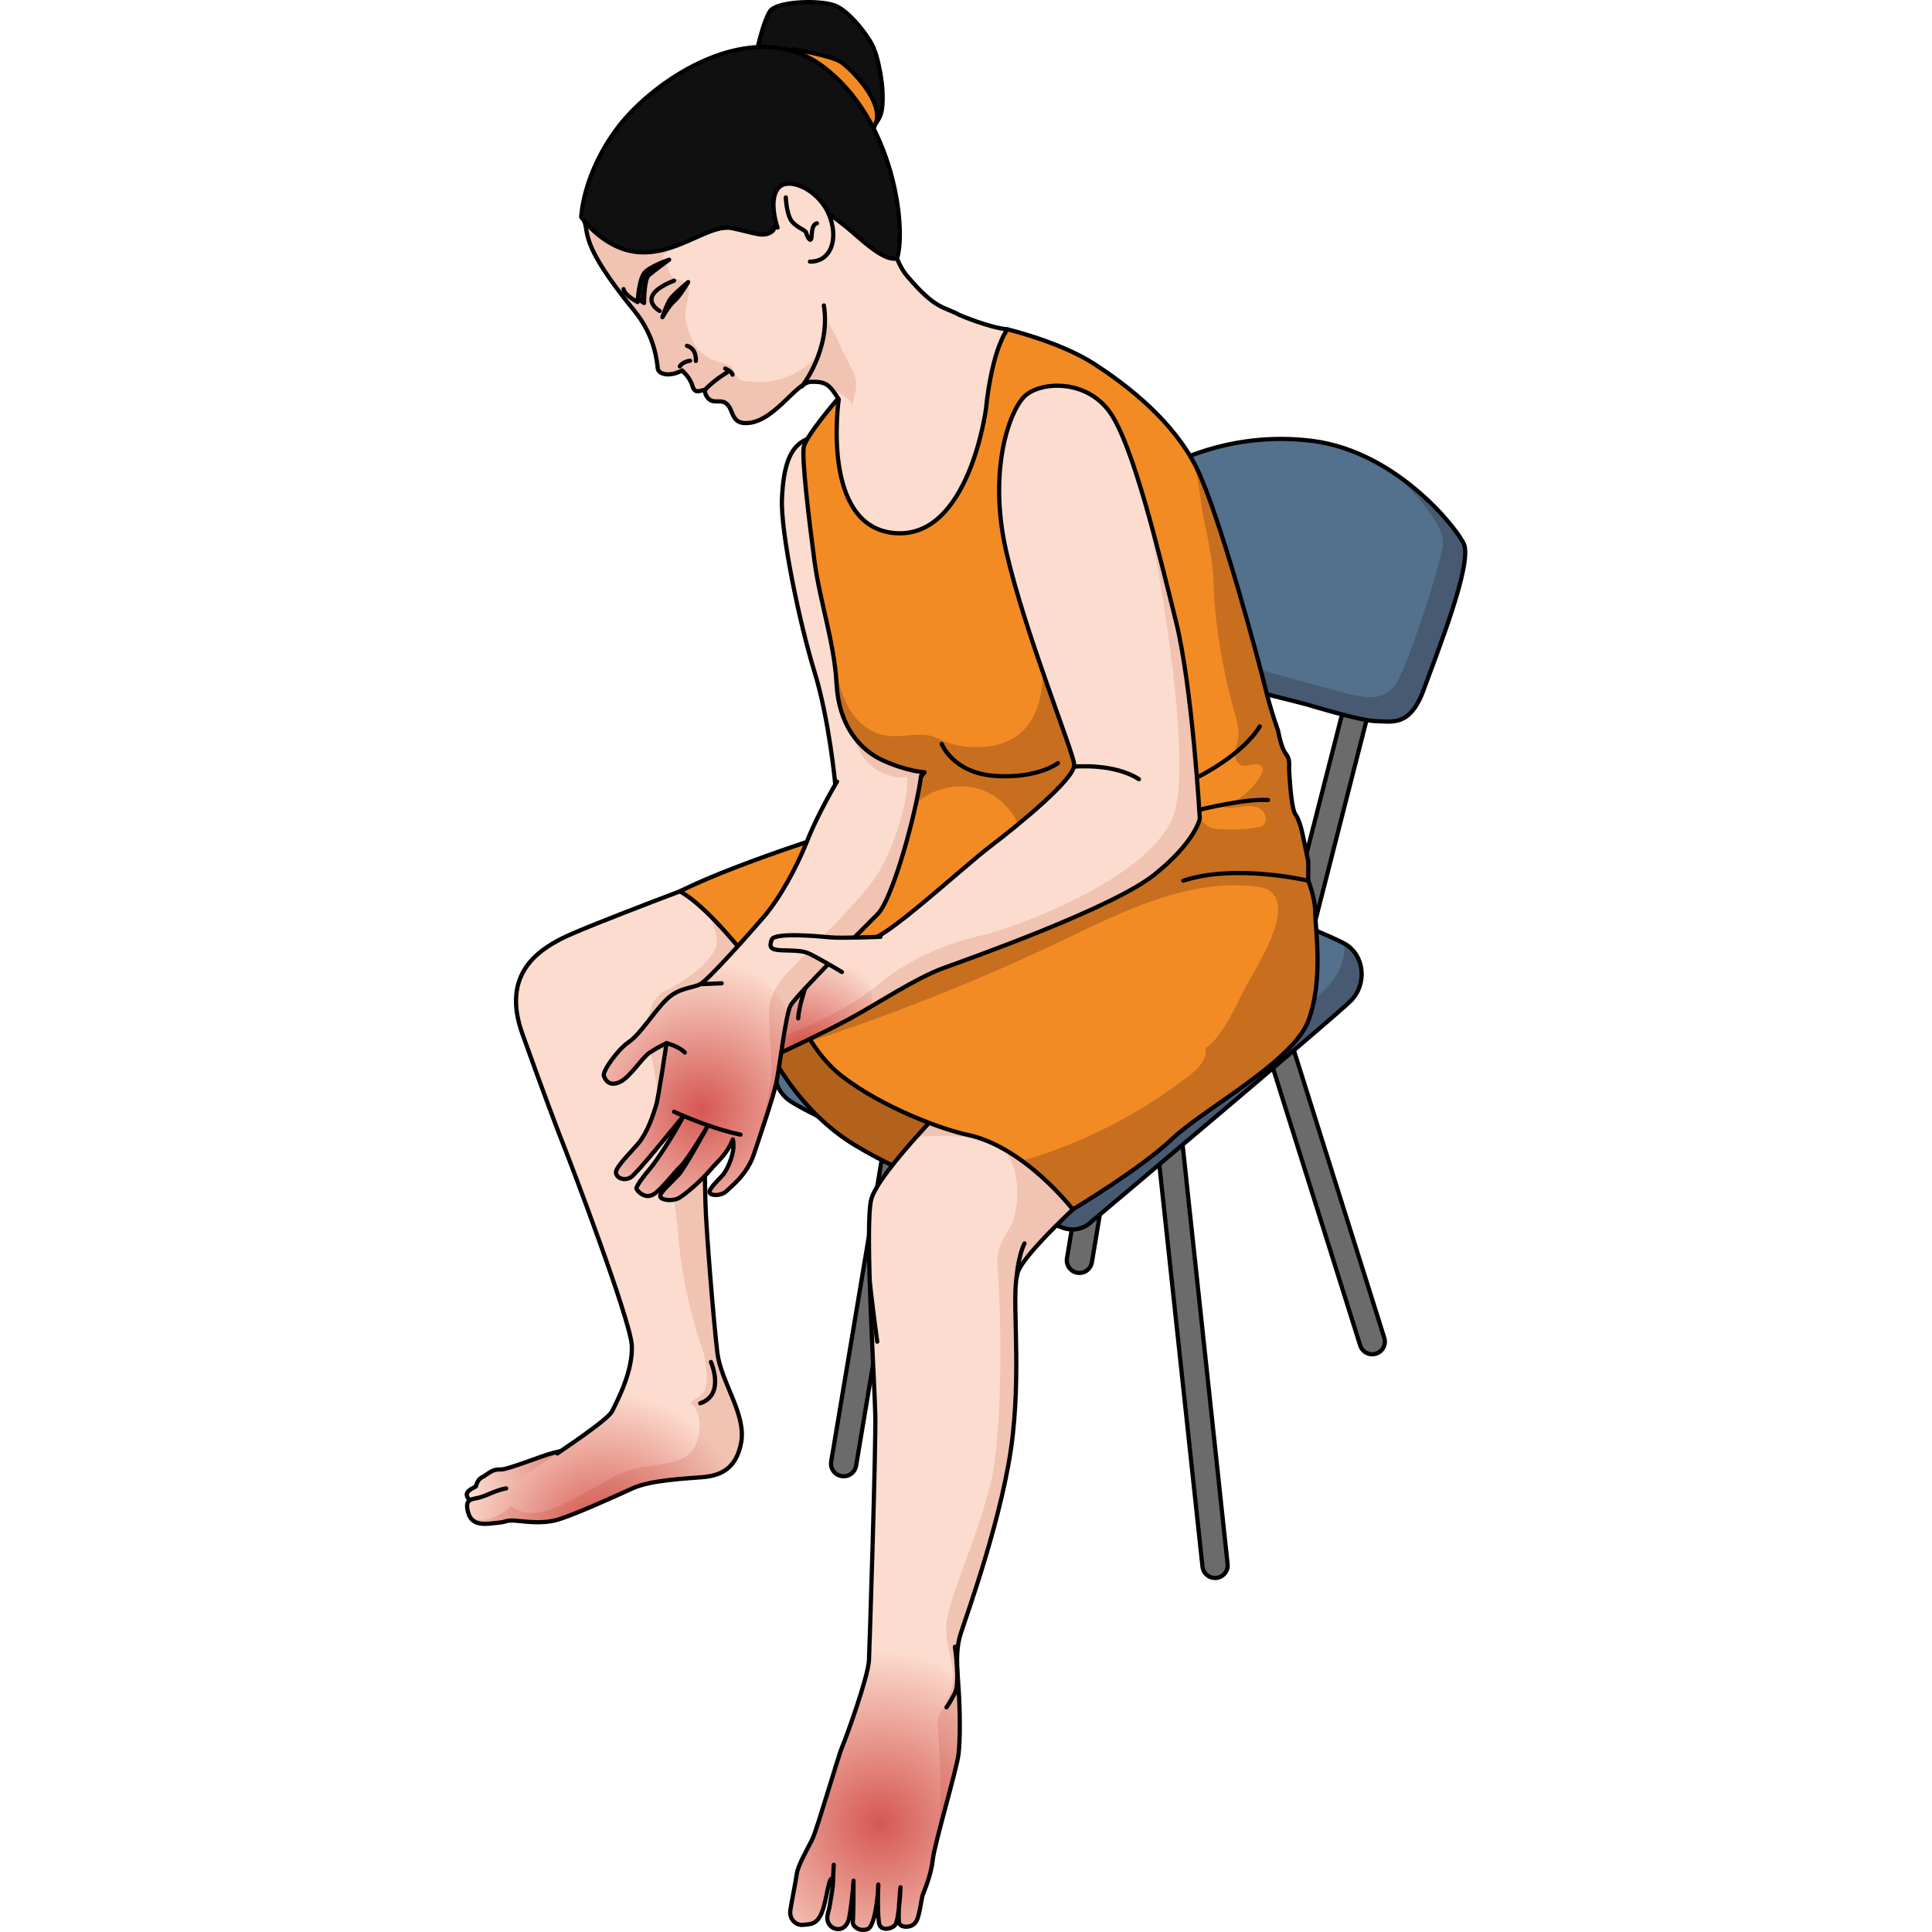 <?xml version="1.0" encoding="utf-8"?>
<!-- Created by: Science Figures, www.sciencefigures.org, Generator: Science Figures Editor -->
<svg version="1.1" id="Layer_1" xmlns="http://www.w3.org/2000/svg" xmlns:xlink="http://www.w3.org/1999/xlink" 
	 width="800px" height="800px" viewBox="0 0 238.143 458.87" enable-background="new 0 0 238.143 458.87"
	 xml:space="preserve">
<g>
	<g>
		<path fill="#6B6B6B" stroke="#000000" stroke-linecap="round" stroke-linejoin="round" stroke-miterlimit="10" d="
			M199.069,221.261c-0.339,0-0.684-0.058-1.021-0.18c-1.558-0.563-2.364-2.284-1.801-3.842l13.887-54.432
			c0.564-1.558,2.286-2.361,3.842-1.801c1.558,0.563,2.364,2.284,1.801,3.842l-13.887,54.432
			C201.449,220.501,200.297,221.261,199.069,221.261z"/>
		<path fill="#6B6B6B" stroke="#000000" stroke-linecap="round" stroke-linejoin="round" stroke-miterlimit="10" d="M90.015,350.634
			c-0.165,0-0.331-0.014-0.499-0.042c-1.634-0.273-2.737-1.82-2.464-3.454l14.274-85.282c0.273-1.635,1.824-2.735,3.454-2.464
			c1.634,0.273,2.737,1.82,2.464,3.454l-14.274,85.282C92.725,349.595,91.455,350.634,90.015,350.634z"/>
		<path fill="#6B6B6B" stroke="#000000" stroke-linecap="round" stroke-linejoin="round" stroke-miterlimit="10" d="
			M178.218,374.791c-1.513,0-2.814-1.141-2.979-2.68l-10.981-102.306c-0.177-1.647,1.015-3.126,2.663-3.303
			c1.648-0.174,3.126,1.016,3.303,2.663l10.981,102.306c0.177,1.647-1.015,3.126-2.663,3.303
			C178.434,374.785,178.325,374.791,178.218,374.791z"/>
		<path fill="#6B6B6B" stroke="#000000" stroke-linecap="round" stroke-linejoin="round" stroke-miterlimit="10" d="
			M215.555,321.655c-1.275,0-2.458-0.82-2.861-2.101l-21.595-68.675c-0.497-1.581,0.381-3.265,1.962-3.762
			c1.58-0.497,3.265,0.381,3.762,1.962l21.595,68.675c0.497,1.581-0.381,3.265-1.962,3.762
			C216.157,321.61,215.854,321.655,215.555,321.655z"/>
		<path fill="#6B6B6B" stroke="#000000" stroke-linecap="round" stroke-linejoin="round" stroke-miterlimit="10" d="
			M146.016,302.339c-0.163,0-0.328-0.013-0.495-0.041c-1.634-0.271-2.74-1.816-2.468-3.451l5.856-35.287
			c0.271-1.635,1.812-2.741,3.451-2.468c1.634,0.271,2.74,1.816,2.468,3.451l-5.856,35.287
			C148.728,301.298,147.457,302.339,146.016,302.339z"/>
		<path fill="#53708C" d="M148.941,290.085c0,0,57.591-48.448,61.514-52.371c3.923-3.923,3.335-10.788-1.373-13.534
			c-4.708-2.746-47.075-19.615-59.237-21.38c-12.161-1.765-68.456,40.499-72.182,44.18c-3.727,3.68-5.884,9.948-0.981,14.072
			c4.904,4.124,61.394,29.231,65.513,30.604C146.314,293.027,148.941,290.085,148.941,290.085z"/>
		<path opacity="0.2" fill="#1D000E" d="M209.081,224.179c-0.082-0.048-0.201-0.109-0.304-0.165c0.456,2.8-0.108,7.448-6.208,12.597
			c-9.512,8.03-62.413,49.673-66.185,52.642c3.04,1.307,5.135,2.176,5.812,2.401c4.119,1.373,6.746-1.569,6.746-1.569
			s57.591-48.448,61.513-52.371C214.377,233.79,213.789,226.925,209.081,224.179z"/>
		<path fill="none" stroke="#000000" stroke-linecap="round" stroke-linejoin="round" stroke-miterlimit="10" d="M148.941,290.085
			c0,0,57.591-48.448,61.514-52.371c3.923-3.923,3.335-10.788-1.373-13.534c-4.708-2.746-47.075-19.615-59.237-21.38
			c-12.161-1.765-68.456,40.499-72.182,44.18c-3.727,3.68-5.884,9.948-0.981,14.072c4.904,4.124,61.394,29.231,65.513,30.604
			C146.314,293.027,148.941,290.085,148.941,290.085z"/>
		<path fill="#53708C" d="M200.225,167.37c0,0,12.774,3.915,16.276,3.915s7.981,1.588,11.277-7.478
			c3.296-9.065,11.233-28.996,9.661-34.302c-0.828-2.794-15.376-22.089-35.978-24.768c-20.603-2.678-36.055,6.387-38.733,8.447
			c-2.678,2.06-11.95,36.879-9.477,40.176C155.723,156.656,197.324,166.511,200.225,167.37z"/>
		<path opacity="0.2" fill="#1D000E" d="M237.44,129.505c-0.527-1.778-6.617-10.237-16.283-16.846
			c8.695,8.602,11.213,13.284,11.213,16.35c0,3.068-6.793,24.545-10.3,31.819c-3.506,7.274-9.643,4.56-17.313,2.587
			s-23.094-6.453-23.094-6.453l-10.432,2.848c12.551,3.523,27.309,7.061,28.995,7.56c0,0,12.774,3.915,16.276,3.915
			c3.502,0,7.98,1.588,11.277-7.478C231.075,154.742,239.012,134.811,237.44,129.505z"/>
		<path fill="none" stroke="#000000" stroke-linecap="round" stroke-linejoin="round" stroke-miterlimit="10" d="M200.225,167.37
			c0,0,12.774,3.915,16.276,3.915s7.981,1.588,11.277-7.478c3.296-9.065,11.233-28.996,9.661-34.302
			c-0.828-2.794-15.376-22.089-35.978-24.768c-20.603-2.678-36.055,6.387-38.733,8.447c-2.678,2.06-11.95,36.879-9.477,40.176
			C155.723,156.656,197.324,166.511,200.225,167.37z"/>
	</g>
	<g>
		<path id="changecolor_15_" fill="#F38B24" d="M72.646,249.979c0,0,6.578,13.888,20.065,22.027
			c13.487,8.139,28.857,12.807,28.857,12.807l30.421-23.82l-27.865-26.328l-32.483-1.123L72.646,249.979z"/>
		<path opacity="0.3" fill="#1D000E" d="M72.646,249.979c0,0,6.578,13.888,20.065,22.027c13.487,8.139,28.857,12.807,28.857,12.807
			l30.421-23.82l-27.865-26.328l-32.483-1.123L72.646,249.979z"/>
		<path fill="none" stroke="#000000" stroke-linecap="round" stroke-linejoin="round" stroke-miterlimit="10" d="M72.646,249.979
			c0,0,6.578,13.888,20.065,22.027c13.487,8.139,28.857,12.807,28.857,12.807l30.421-23.82l-27.865-26.328l-32.483-1.123
			L72.646,249.979z"/>
		<g>
			<path fill="#FCDCCE" d="M2.691,356.947c0,0-1.607-0.19-2.116-1.565s1.741-2,2.116-2.375c0.375-1.75,1.375-2.125,1.875-2.375
				c2.125-1.5,2.5-1.625,4.125-1.625s10.138-3.414,12.125-3.875s8.125-2,8.125-2l3.25,0.625l-6,6.875l-12,5.75L2.691,356.947z"/>
			<radialGradient id="SVGID_1_" cx="35.199" cy="345.768" r="56.042" gradientUnits="userSpaceOnUse">
				<stop  offset="0" style="stop-color:#BB0000"/>
				<stop  offset="0.621" style="stop-color:#BB0000;stop-opacity:0"/>
			</radialGradient>
			<path opacity="0.6" fill="url(#SVGID_1_)" d="M2.691,356.947c0,0-1.607-0.19-2.116-1.565s1.741-2,2.116-2.375
				c0.375-1.75,1.375-2.125,1.875-2.375c2.125-1.5,2.5-1.625,4.125-1.625s10.138-3.414,12.125-3.875s8.125-2,8.125-2l3.25,0.625
				l-6,6.875l-12,5.75L2.691,356.947z"/>
			<path fill="none" stroke="#000000" stroke-linecap="round" stroke-linejoin="round" stroke-miterlimit="10" d="M2.691,356.947
				c0,0-1.607-0.19-2.116-1.565s1.741-2,2.116-2.375c0.375-1.75,1.375-2.125,1.875-2.375c2.125-1.5,2.5-1.625,4.125-1.625
				s10.138-3.414,12.125-3.875s8.125-2,8.125-2l3.25,0.625l-6,6.875l-12,5.75L2.691,356.947z"/>
			<path fill="#FCDCCE" d="M61.357,207.84c0,0-32.667,12.167-38.333,15.083c-5.667,2.917-14.333,8.583-9.333,22.583
				c5,14,8.667,23.667,10,27c1.333,3.333,15.667,41,16,47c0.333,6-3.333,13-4.667,15.667c-1.333,2.667-18,13.167-19.667,14.667
				s-3.333,3.333-5.5,3.667c-2.167,0.333-4.5,1.667-6.333,2.167s-3.667,0.167-2.667,3.667s4.833,2.5,7,2.333
				c2.167-0.167,1.833-0.667,4.167-0.5c2.333,0.167,6.167,0.833,9.833-0.167s13.667-5.5,18-7.5s12.833-2.333,16.667-2.667
				s8-1.667,9.167-8.333c1.167-6.667-4.833-14.333-5.667-21.167c-0.833-6.833-2.654-28.984-2.833-35.5
				c-0.179-6.516-0.5-23.5-0.5-23.5l-1.833-15.667c0,0,21.801-11.667,22.151-12.333s1.076-17.005-1.787-22.419
				C72.357,206.507,61.357,207.84,61.357,207.84z"/>
			<path fill="#F1C3B3" d="M76.404,215.582l-5.692-3.701l-14.771,1.5c0,0,3.408,5.179,3.963,9.688s-8.188,10.438-12.25,12.262
				s-4.656,7.975-3.938,11.738s6.005,33.955,7.008,46.357c1.003,12.402,4.377,23.254,5.654,26.81
				c1.277,3.556,1.55,8.663,0.456,10.305c-1.094,1.641-4.195,2.371-2.736,3.192c1.459,0.821,3.009,6.566-0.091,10.852
				s-11.764,2.371-18.42,6.049c-6.657,3.679-13.679,8.176-18.238,8.632c-4.56,0.456-6.383-1.641-6.383-1.641
				s-1.733,2.28-5.563,3.192c-2.726,0.649-4.05-0.777-4.59-1.655c0.016,0.061,0.027,0.115,0.045,0.179c1,3.5,4.833,2.5,7,2.333
				c2.167-0.167,1.833-0.667,4.167-0.5c2.333,0.167,6.167,0.833,9.833-0.167c3.667-1,13.667-5.5,18-7.5
				c4.333-2,12.833-2.333,16.667-2.667c3.833-0.333,8-1.667,9.167-8.333c1.167-6.667-4.833-14.333-5.667-21.167
				c-0.833-6.833-2.654-28.984-2.833-35.5c-0.179-6.516-0.5-23.5-0.5-23.5l-1.833-15.667c0,0,21.802-11.667,22.151-12.333
				C77.297,233.789,77.842,222.528,76.404,215.582z"/>
			<radialGradient id="SVGID_2_" cx="32.597" cy="365.163" r="56.042" gradientUnits="userSpaceOnUse">
				<stop  offset="0" style="stop-color:#BB0000"/>
				<stop  offset="0.621" style="stop-color:#BB0000;stop-opacity:0"/>
			</radialGradient>
			<path opacity="0.6" fill="url(#SVGID_2_)" d="M38.756,326.238c-1.107,3.814-2.887,7.245-3.732,8.935
				c-1.333,2.667-18,13.167-19.667,14.667c-1.667,1.5-3.333,3.333-5.5,3.667c-2.167,0.333-4.5,1.667-6.333,2.167
				s-3.667,0.167-2.667,3.667s4.833,2.5,7,2.333c2.167-0.167,1.833-0.667,4.167-0.5c2.333,0.167,6.167,0.833,9.833-0.167
				c3.667-1,13.667-5.5,18-7.5c4.333-2,12.833-2.333,16.667-2.667c3.833-0.333,8-1.667,9.167-8.333
				c0.012-0.067,0.012-0.135,0.022-0.202C60.116,327.32,47.646,325.427,38.756,326.238z"/>
			<path fill="none" stroke="#000000" stroke-linecap="round" stroke-linejoin="round" stroke-miterlimit="10" d="M9.857,353.507
				c-2.167,0.333-4.5,1.667-6.333,2.167s-3.667,0.167-2.667,3.667s4.833,2.5,7,2.333c2.167-0.167,1.833-0.667,4.167-0.5
				c2.333,0.167,6.167,0.833,9.833-0.167s13.667-5.5,18-7.5s12.833-2.333,16.667-2.667s8-1.667,9.167-8.333
				c1.167-6.667-4.833-14.333-5.667-21.167c-0.833-6.833-2.654-28.984-2.833-35.5c-0.179-6.516-0.5-23.5-0.5-23.5l-1.833-15.667
				c0,0,21.801-11.667,22.151-12.333s1.076-17.005-1.787-22.419c-2.864-5.414-13.864-4.081-13.864-4.081
				s-32.667,12.167-38.333,15.083c-5.667,2.917-14.333,8.583-9.333,22.583c5,14,8.667,23.667,10,27c1.333,3.333,15.667,41,16,47
				c0.333,6-3.333,13-4.667,15.667c-0.831,1.662-7.621,6.368-13.021,10.041"/>
			<path id="changecolor_14_" fill="#F38B24" d="M69.741,230.947c0,0-11.023-15.111-18.643-19.246
				c15.018-7.474,43.593-16.01,43.593-16.01l17.626,12.004l-17.626,27.636L69.741,230.947z"/>
			<path fill="none" stroke="#000000" stroke-linecap="round" stroke-linejoin="round" stroke-miterlimit="10" d="M69.741,230.947
				c0,0-11.023-15.111-18.643-19.246c15.018-7.474,43.593-16.01,43.593-16.01l17.626,12.004l-17.626,27.636L69.741,230.947z"/>
		</g>
		<path fill="#FCDCCE" d="M88.026,186.333c0,0-1.41-15.327-4.956-26.827c-3.546-11.5-8.046-33.167-7.712-41s1.874-12,5.187-13.833
			c3.313-1.833,5.408,0,5.408,0l9.572,42.167l9.143,20.5l13.19,24.333l-9.627,12.891"/>
		<path fill="#F1C3B3" d="M89.338,157.919c-0.086,5.314,0.717,10.64,2.365,15.693c1.126,3.453,2.787,6.952,5.795,8.989
			c1.718,1.164,3.756,1.762,5.793,2.16c2.698,0.528,5.919,0.559,7.701-1.534c0.754-0.885,1.127-2.036,1.311-3.184
			c0.614-3.828-0.723-7.76-2.843-11.006c-2.12-3.246-4.981-5.927-7.773-8.617c-1.424-1.372-2.928-2.807-4.839-3.313
			c-1.912-0.506-4.331,0.317-4.866,2.221"/>
		<path fill="none" stroke="#000000" stroke-linecap="round" stroke-linejoin="round" stroke-miterlimit="10" d="M88.026,186.333
			c0,0-1.41-15.327-4.956-26.827c-3.546-11.5-8.046-33.167-7.712-41s1.874-12,5.187-13.833c3.313-1.833,5.408,0,5.408,0
			l9.572,42.167l9.143,20.5l13.19,24.333l-9.627,12.891"/>
		<g>
			<path fill="#FCDCCE" d="M118.524,258.173c0,0-20.5,20.214-22,26.857s0.833,42.976,1,50.976c0.167,8-1.334,54.5-1.501,58.333
				s-5.334,18.169-6.334,20.502c-1,2.333-5.867,19.281-7.033,21.781c-1.167,2.5-3.466,6.217-3.799,8.551
				c-0.333,2.333-1.172,6.333-1.503,8.5c-0.331,2.167,1.336,3.667,3.003,3.5c1.667-0.167,3.333,0,4.5-3s1.5-7.833,2.333-8
				c0.833-0.167-0.333,5.167-0.5,6.5c-0.167,1.333-1.167,3.025,0,4.513c1.167,1.487,4,1.654,4.667-1.846
				c0.833-4.833,1-8.667,1-8.667s0,8.5-0.167,9.667c-0.167,1.167,1.5,2.529,3.5,1.848c2-0.681,2.614-9.909,2.553-10.575
				c-0.061-0.667-0.303,8.394,0.322,9.644s2.625,1,3.625,0s1.319-9.01,1.319-9.01s-0.819,7.885-0.194,8.76s2.75,0.875,3.75-0.375
				s1.375-5.625,1.75-6.625s2-4.75,2.375-8.375s5.75-21.625,6.125-25.125s0.375-9.75,0-15.375s-0.75-9.125,0.5-13.125
				s10.375-28.875,12.375-47.25s-0.5-34.125,1.25-38.75s15.625-17.193,15.625-17.193s2.125-15.932-5.875-24.807
				C133.191,251.132,118.524,258.173,118.524,258.173z"/>
			<g>
				<path fill="#F1C3B3" d="M147.066,284.813c0,0,2.125-15.932-5.875-24.807c-8-8.875-22.667-1.833-22.667-1.833
					s-5.652,5.575-11.238,11.83l0.001,0c0,0,13.367-1.286,19.378,2.169c6.012,3.455,5.291,15.777,2.584,19.846
					c-2.708,4.069-3.002,6.552-2.584,10.32s1.735,37.069-2.037,51.148c-3.772,14.079-9.563,25.992-10.187,31.948
					c-0.624,5.956,2.555,10.251,1.278,15.162c-1.278,4.91-3.277,6.227-3.401,8.122c-0.12,1.819,1.986,18.238-0.352,29.126
					c1.592-6.6,5.052-18.553,5.351-21.338c0.375-3.5,0.375-9.75,0-15.375s-0.75-9.125,0.5-13.125s10.375-28.875,12.375-47.25
					s-0.5-34.125,1.25-38.75S147.066,284.813,147.066,284.813z"/>
				<radialGradient id="SVGID_3_" cx="98.644" cy="432.93" r="66.032" gradientUnits="userSpaceOnUse">
					<stop  offset="0" style="stop-color:#BB0000"/>
					<stop  offset="0.621" style="stop-color:#BB0000;stop-opacity:0"/>
				</radialGradient>
				<path opacity="0.6" fill="url(#SVGID_3_)" d="M103.228,392.716c-2.938-0.518-5.383-0.105-7.163,0.536
					c-0.018,0.494-0.032,0.866-0.042,1.088c-0.166,3.833-5.334,18.169-6.334,20.502c-1,2.333-5.866,19.281-7.033,21.781
					s-3.466,6.217-3.799,8.551c-0.333,2.333-1.172,6.333-1.503,8.5c-0.331,2.167,1.336,3.667,3.003,3.5c1.667-0.167,3.333,0,4.5-3
					c1.167-3,1.5-7.833,2.333-8c0.833-0.167-0.333,5.167-0.5,6.5c-0.167,1.333-1.167,3.025,0,4.513c1.167,1.487,4,1.654,4.667-1.846
					c0.833-4.833,1-8.667,1-8.667s0,8.5-0.167,9.667c-0.167,1.167,1.5,2.529,3.5,1.848c1.753-0.597,2.598-7.673,2.572-9.951
					c0.097,2.066-0.2,8.013,0.303,9.02c0.625,1.25,2.625,1,3.625,0c0.426-0.426,0.727-2.124,0.934-3.932
					c-0.078,1.726-0.07,3.317,0.191,3.682c0.625,0.875,2.75,0.875,3.75-0.375s1.375-5.625,1.75-6.625s2-4.75,2.375-8.375
					s5.75-21.625,6.125-25.125s0.375-9.75,0-15.375c-0.042-0.636-0.084-1.237-0.124-1.822
					C113.367,394.912,108.132,393.581,103.228,392.716z"/>
				<path fill="#F1C3B3" d="M111.191,441.632c0.056-0.54,0.225-1.405,0.469-2.488c-0.003,0.013-0.006,0.026-0.009,0.039
					c-0.604,2.303-1.096,4.744-1.5,7.16C110.599,444.921,111.022,443.265,111.191,441.632z"/>
			</g>
			<path fill="none" stroke="#000000" stroke-linecap="round" stroke-linejoin="round" stroke-miterlimit="10" d="M118.524,258.173
				c0,0-20.5,20.214-22,26.857s0.833,42.976,1,50.976c0.167,8-1.334,54.5-1.501,58.333s-5.334,18.169-6.334,20.502
				c-1,2.333-5.867,19.281-7.033,21.781c-1.167,2.5-3.466,6.217-3.799,8.551c-0.333,2.333-1.172,6.333-1.503,8.5
				c-0.331,2.167,1.336,3.667,3.003,3.5c1.667-0.167,3.333,0,4.5-3s1.5-7.833,2.333-8c0.833-0.167-0.333,5.167-0.5,6.5
				c-0.167,1.333-1.167,3.025,0,4.513c1.167,1.487,4,1.654,4.667-1.846c0.833-4.833,1-8.667,1-8.667s0,8.5-0.167,9.667
				c-0.167,1.167,1.5,2.529,3.5,1.848c2-0.681,2.614-9.909,2.553-10.575c-0.061-0.667-0.303,8.394,0.322,9.644s2.625,1,3.625,0
				s1.319-9.01,1.319-9.01s-0.819,7.885-0.194,8.76s2.75,0.875,3.75-0.375s1.375-5.625,1.75-6.625s2-4.75,2.375-8.375
				s5.75-21.625,6.125-25.125s0.375-9.75,0-15.375s-0.75-9.125,0.5-13.125s10.375-28.875,12.375-47.25s-0.5-34.125,1.25-38.75
				s15.625-17.193,15.625-17.193s2.125-15.932-5.875-24.807C133.191,251.132,118.524,258.173,118.524,258.173z"/>
			
				<line fill="none" stroke="#000000" stroke-linecap="round" stroke-linejoin="round" stroke-miterlimit="10" x1="87.476" y1="446.696" x2="87.662" y2="442.902"/>
			<path fill="none" stroke="#000000" stroke-linecap="round" stroke-linejoin="round" stroke-miterlimit="10" d="M116.441,391.132
				c0,0,1.25,8.625,0,11s-2,3.375-2,3.375"/>
			<path fill="none" stroke="#000000" stroke-linecap="round" stroke-linejoin="round" stroke-miterlimit="10" d="M131.097,303.35
				c0,0,0.29-4.742,1.865-8.023"/>
			<path fill="none" stroke="#000000" stroke-linecap="round" stroke-linejoin="round" stroke-miterlimit="10" d="M96.207,304.447
				c0,0,1.002,8.753,1.781,14.207"/>
		</g>
		<g>
			<path id="changecolor_13_" fill="#F38B24" d="M88.448,94.935c0,0-7.383,8.571-7.904,11.238c-0.52,2.667,1.238,17.333,2.525,27
				c1.288,9.667,4.75,19.546,5.258,29.212c0.508,9.667,5.292,15.654,11.103,18.262c5.811,2.608,9.788,2.776,9.788,2.776
				l-19.704,26.083L75.34,231.84c0,0,4.335,16.034,14.176,23.684c9.841,7.65,24.276,12.724,29.824,13.983
				c14.688,3.333,25.097,17.752,25.097,17.752s16.253-9.752,23.586-16.752c7.333-7,28.667-18.333,32.333-28
				c3.667-9.667,1.667-22,1.667-25.667s-1.667-7.667-1.667-7.667v-4.609l-1.333-6.391c0,0-0.667-3.333-1.667-4.667
				c-1-1.333-1.333-7.667-1.5-9.833c-0.167-2.167,0.333-3.167-0.833-4.667c-1.167-1.5-1.833-5.5-1.833-5.5s-1.667-4.5-3-10
				c-1.333-5.5-10.833-41.167-16.333-52.333S157.38,91.492,149.38,86.347c-8-5.145-20.475-8.127-20.475-8.127l-28.524,11.062
				L88.448,94.935z"/>
			<path opacity="0.2" fill="#1D000E" d="M138.952,141.444c-0.357-0.142-0.737-0.282-1.116-0.221
				c-0.935,0.15-1.248,1.324-1.311,2.269c-0.359,5.468,0.793,10.929,0.77,16.409c-0.023,5.48-1.526,11.417-5.901,14.717
				c-3.003,2.266-6.942,2.949-10.701,2.81c-2.332-0.086-4.675-0.469-6.823-1.381c-0.924-0.392-1.81-0.882-2.769-1.178
				c-2.176-0.671-4.514-0.295-6.784-0.117c-1.88,0.148-3.801,0.151-5.616-0.36c-3.791-1.068-6.675-4.29-8.296-7.879
				c-1.621-3.589-2.164-7.556-2.688-11.459l-0.172,0.503c0.378,2.284,0.663,4.562,0.782,6.829
				c0.508,9.667,5.292,15.654,11.103,18.262c5.811,2.608,9.789,2.776,9.789,2.776l-8.056,10.664c0.513,0.108,1.04,0.13,1.575,0.031
				c1.847-0.34,3.121-1.968,4.486-3.259c4.183-3.952,10.715-5.198,16.059-3.063c5.344,2.135,9.219,7.54,9.525,13.287
				c0.051,0.947,0.109,2.078,0.926,2.56c0.571,0.336,1.29,0.202,1.936,0.055c9.041-2.055,18.554-4.932,24.504-12.041
				c6.811-8.139,7.167-20.484,2.439-29.986S148.818,145.355,138.952,141.444z"/>
			<path opacity="0.2" fill="#1D000E" d="M172.072,107.967c2.287,3.747,2.592,10.975,3.481,15.292
				c1.049,5.094,2.197,10.318,2.339,15.515c0.266,9.787,2.136,19.995,4.698,29.529c0.618,2.3,1.473,4.644,1.112,6.997
				c-0.183,1.195-0.676,2.337-0.746,3.544c-0.069,1.207,0.458,2.593,1.613,2.952c0.855,0.266,1.76-0.103,2.641-0.262
				c0.881-0.159,2.01,0.044,2.287,0.895c0.18,0.554-0.087,1.146-0.374,1.653c-1.998,3.524-5.33,6.269-9.171,7.555
				c1.463,0.495,3.057,0.186,4.586-0.029s3.207-0.299,4.493,0.555s1.76,2.998,0.519,3.917c-1.331,0.986-10.21,1.233-12.091,0.57
				c-4.195-1.477-4.231-7.555-4.527-11.275c-1.015-12.782-3.735-25.427-8.066-37.495c1.475,10.574,2.152,21.259,2.023,31.934
				c-0.052,4.295-0.27,8.738-2.177,12.587c-3.33,6.721-10.867,10.034-17.766,12.977c-18.67,7.966-36.923,17.05-53.851,28.252
				c-4.662,3.085-9.43,6.607-12.224,11.326c0.44,0.775,0.908,1.552,1.403,2.323c20.234-6.631,40.048-14.547,59.266-23.714
				c14.773-7.046,30.368-15.044,46.604-12.974c11.516,1.468,0.165,18.548-2.631,23.775c-2.324,4.345-5.517,11.982-9.555,14.622
				c0.043,0.136-0.411-0.776-0.355-0.722c2.013,3.878-4.141,7.678-6.745,9.574c-10.918,7.95-23.218,13.997-36.182,17.787
				l-0.595-0.237c7.605,5.296,12.355,11.868,12.355,11.868s16.253-9.752,23.586-16.752s28.667-18.333,32.333-28
				c3.667-9.667,1.667-22,1.667-25.667c0-3.667-1.667-7.667-1.667-7.667v-4.609l-1.333-6.391c0,0-0.667-3.333-1.667-4.667
				s-1.333-7.667-1.5-9.833c-0.167-2.167,0.333-3.167-0.833-4.667s-1.833-5.5-1.833-5.5s-1.667-4.5-3-10
				c-1.333-5.5-10.833-41.167-16.333-52.333C173.317,110.076,172.71,109.012,172.072,107.967z"/>
			<path fill="none" stroke="#000000" stroke-linecap="round" stroke-linejoin="round" stroke-miterlimit="10" d="M88.448,94.935
				c0,0-7.383,8.571-7.904,11.238c-0.52,2.667,1.238,17.333,2.525,27c1.288,9.667,4.75,19.546,5.258,29.212
				c0.508,9.667,5.292,15.654,11.103,18.262c5.811,2.608,9.788,2.776,9.788,2.776l-19.704,26.083L75.34,231.84
				c0,0,4.335,16.034,14.176,23.684c9.841,7.65,24.254,12.824,29.824,13.983c13.622,2.833,25.097,17.752,25.097,17.752
				s16.253-9.752,23.586-16.752c7.333-7,28.667-18.333,32.333-28c3.667-9.667,1.667-22,1.667-25.667s-1.667-7.667-1.667-7.667
				v-4.609l-1.333-6.391c0,0-0.667-3.333-1.667-4.667c-1-1.333-1.333-7.667-1.5-9.833c-0.167-2.167,0.333-3.167-0.833-4.667
				c-1.167-1.5-1.833-5.5-1.833-5.5s-1.667-4.5-3-10c-1.333-5.5-10.833-41.167-16.333-52.333S157.38,91.492,149.38,86.347
				c-8-5.145-20.475-8.127-20.475-8.127l-28.524,11.062L88.448,94.935z"/>
		</g>
		<path fill="#FCDCCE" d="M75.184,249.979c0,0,9.918-4.554,16.482-8.134c6.564-3.58,15.514-9.547,22.078-11.934
			c6.564-2.387,40.277-14.3,50.122-22.217c9.845-7.916,10.741-13.287,10.741-13.287s-1.79-31.326-5.669-46.84
			c-3.879-15.514-10.144-42.067-15.812-49.824s-16.271-7.111-19.989-3.762c-3.718,3.349-8.95,17.785-4.475,37.177
			c4.475,19.393,15.812,47.139,16.111,50.421c0.298,3.282-13.2,14.321-19.876,19.393s-26.164,23.214-28.754,21.951
			s-8.115,4.344-8.115,4.344l-14.963,9.471L75.184,249.979z"/>
		<path fill="#F1C3B3" d="M160.852,116.864c3.449,13.132,11.706,60.394,7.918,75.48c-3.79,15.093-36.378,27.538-45.852,29.783
			c-9.474,2.245-17.621,5.713-25.769,12.538c-6.086,5.098-17.241,9.883-22.5,11.979l0.534,3.336c0,0,9.918-4.554,16.482-8.134
			c6.563-3.58,15.514-9.547,22.078-11.934c6.563-2.387,40.277-14.3,50.122-22.217c9.845-7.916,10.74-13.287,10.74-13.287
			s-1.79-31.326-5.668-46.841C166.801,139.02,163.939,127.124,160.852,116.864z"/>
		<radialGradient id="SVGID_4_" cx="80.493" cy="250.117" r="29.679" gradientUnits="userSpaceOnUse">
			<stop  offset="0" style="stop-color:#BB0000"/>
			<stop  offset="0.802" style="stop-color:#BB0000;stop-opacity:0"/>
		</radialGradient>
		<path opacity="0.6" fill="url(#SVGID_4_)" d="M88.026,227.268l-14.963,9.471l2.121,13.241c0,0,9.918-4.554,16.482-8.134
			c1.552-0.847,3.241-1.829,4.998-2.864c0.462-6.79-2.122-12.138-4.194-15.257C90.206,225.057,88.026,227.268,88.026,227.268z"/>
		<path fill="none" stroke="#000000" stroke-linecap="round" stroke-linejoin="round" stroke-miterlimit="10" d="M75.184,249.979
			c0,0,9.918-4.554,16.482-8.134c6.564-3.58,15.514-9.547,22.078-11.934c6.564-2.387,40.277-14.3,50.122-22.217
			c9.845-7.916,10.741-13.287,10.741-13.287s-1.79-31.326-5.669-46.84c-3.879-15.514-10.144-42.067-15.812-49.824
			s-16.271-7.111-19.989-3.762c-3.718,3.349-8.95,17.785-4.475,37.177c4.475,19.393,15.812,47.139,16.111,50.421
			c0.298,3.282-13.2,14.321-19.876,19.393s-26.164,23.214-28.754,21.951s-8.115,4.344-8.115,4.344l-14.963,9.471L75.184,249.979z"/>
		<g>
			<path fill="#101010" d="M96.853,29.999c0,0,1.855-1.217,2.259-4.075c0.859-6.068-1.749-14.695-1.849-13.919
				c0.164-1.266-5.46-9.384-9.463-10.747c-4.003-1.363-13.869-0.889-15.316,1.445c-1.447,2.335-2.742,7.937-2.742,7.937
				L96.853,29.999z"/>
			<path fill="none" stroke="#000000" stroke-linecap="round" stroke-linejoin="round" stroke-miterlimit="10" d="M96.853,29.999
				c0,0,1.855-1.217,2.259-4.075c0.859-6.068-1.749-14.695-1.849-13.919c0.164-1.266-5.46-9.384-9.463-10.747
				c-4.003-1.363-13.869-0.889-15.316,1.445c-1.447,2.335-2.742,7.937-2.742,7.937L96.853,29.999z"/>
			<path id="changecolor_16_" fill="#F38B24" d="M77.951,11.715c0,0,9.08,1.401,11.523,3.083c2.443,1.681,10.117,9.446,8.171,14.462
				c-1.946,5.015-3.206,3.34-3.206,3.34s-7.94-8.306-8.102-8.663C86.174,23.581,77.951,11.715,77.951,11.715z"/>
			<path fill="none" stroke="#000000" stroke-linecap="round" stroke-linejoin="round" stroke-miterlimit="10" d="M77.951,11.715
				c0,0,9.08,1.401,11.523,3.083c2.443,1.681,10.117,9.446,8.171,14.462c-1.946,5.015-3.206,3.34-3.206,3.34
				s-7.94-8.306-8.102-8.663C86.174,23.581,77.951,11.715,77.951,11.715z"/>
			<path fill="#FCDCCE" d="M88.844,94.842c-2.2-3.497-2.994-4.25-6.609-4.154c-3.615,0.095-9.106,10.273-15.924,9.786
				c-2.723-0.194-2.657-2.919-3.705-4.178c-1.048-1.259-1.855-0.846-3.394-0.987c-1.538-0.141-2.31-1.939-2.121-2.736
				c-1.217,0.16-2.385,1.061-2.95-0.813c-0.565-1.874-1.66-2.893-2.483-3.777c-3.148,1.661-5.643,0.862-5.805-0.484
				c-0.162-1.346-0.544-7.564-5.505-13.63C26.953,57.492,29.706,55.33,28.311,52.267c0,0,1.101-13.528,14.072-25.602
				s34.04-16.89,46.645-3.794s9.094,34.489,16.025,42.646s8.524,7.135,12.549,9.327c0,0,6.977,2.986,11.304,3.375
				c-3.946,5.709-5.07,18.751-5.07,18.751s-3.996,31.158-21.71,29.646C84.41,125.105,88.844,94.842,88.844,94.842z"/>
			<path fill="#F1C3B3" d="M28.311,52.267c-0.479-4.101,3.107-7.529,4.718-11.29c0.785,1.692,1.205,3.71,2.604,5.057
				c1.083,1.043,2.61,1.39,4.018,1.769c4.686,1.261,9.438,0.145,14.135,1.072c1.06,0.209,3.371,0.777,3.663,2.028
				c0.134,0.572-0.127,1.603-0.147,2.241c-0.031,0.96-0.358,1.784-1.183,2.333c-0.955,0.637-2.143,0.97-3.136,1.579
				c-1.087,0.666-2.213,1.259-3.298,1.941c-0.69,0.433-2.285,0.993-2.553,1.837c-0.253,0.804,0.974,2.224,1.216,3.005
				c0.281,0.91,0.606,1.735,1.487,2.221c1.183,0.654,2.897,0.577,3.266,2.063c0.461,1.848-0.512,3.973-0.634,5.825
				c-0.087,1.315,0.008,2.396,0.391,3.672c0.611,2.044,1.65,4.435,3.165,5.972c1.584,1.606,3.849,2.223,5.944,2.857
				c0.546,0.166,1.087,0.402,1.51,0.813c0.79,0.767,0.971,2.251,1.753,2.822c0.833,0.61,2.869,0.593,3.868,0.65
				c2.552,0.146,5.137-0.26,7.504-1.234c2.546-1.049,5.017-2.602,6.759-4.762c0.868-1.076,1.404-2.184,1.731-3.526
				c0.197-0.809,0.331-1.632,0.527-2.441c0.078-0.321,0.788-1.999,0.652-2.227c0.686,1.154,1.414,2.228,1.968,3.454
				c0.844,1.866,1.691,3.766,2.652,5.583c2.485,4.694,2.687,5.074,1.059,10.856c0.56-1.99-7.942-5.795-9.715-5.749
				c-3.615,0.095-9.106,10.273-15.924,9.786c-2.723-0.194-2.657-2.919-3.705-4.178c-1.048-1.259-1.855-0.846-3.394-0.987
				c-1.538-0.141-2.31-1.939-2.121-2.736c-1.217,0.16-2.385,1.061-2.95-0.813c-0.565-1.874-1.66-2.893-2.483-3.777
				c-3.148,1.661-5.643,0.862-5.805-0.484c-0.162-1.346-0.544-7.564-5.505-13.63C26.953,57.492,29.706,55.33,28.311,52.267z"/>
			<path fill="none" stroke="#000000" stroke-linecap="round" stroke-linejoin="round" stroke-miterlimit="10" d="M88.844,94.842
				c-2.2-3.497-2.994-4.25-6.609-4.154c-3.615,0.095-9.106,10.273-15.924,9.786c-2.723-0.194-2.657-2.919-3.705-4.178
				c-1.048-1.259-1.855-0.846-3.394-0.987c-1.538-0.141-2.31-1.939-2.121-2.736c-1.217,0.16-2.385,1.061-2.95-0.813
				c-0.565-1.874-1.66-2.893-2.483-3.777c-3.148,1.661-5.643,0.862-5.805-0.484c-0.162-1.346-0.544-7.564-5.505-13.63
				C26.953,57.492,29.706,55.33,28.311,52.267c0,0,1.101-13.528,14.072-25.602s34.04-16.89,46.645-3.794s9.094,34.489,16.025,42.646
				s8.524,7.135,12.549,9.327c0,0,6.977,2.986,11.304,3.375c-3.946,5.709-5.07,18.751-5.07,18.751s-3.996,31.158-21.71,29.646
				C84.41,125.105,88.844,94.842,88.844,94.842z"/>
			<path fill="#101010" d="M48.566,61.685c-0.226,0.053-4.765,1.673-5.921,3.174c-1.156,1.501-1.512,6.068-1.512,6.068l1.474,1.043
				c0,0-0.003-5.593,1.079-6.561C44.768,64.441,48.566,61.685,48.566,61.685z"/>
			<path fill="none" stroke="#000000" stroke-linecap="round" stroke-linejoin="round" stroke-miterlimit="10" d="M48.566,61.685
				c-0.226,0.053-4.765,1.673-5.921,3.174c-1.156,1.501-1.512,6.068-1.512,6.068l1.474,1.043c0,0-0.003-5.593,1.079-6.561
				C44.768,64.441,48.566,61.685,48.566,61.685z"/>
			<path fill="none" stroke="#000000" stroke-linecap="round" stroke-linejoin="round" stroke-miterlimit="10" d="M41.082,71.733
				c0,0-3.154-1.602-3.338-3.066"/>
			<path fill="#101010" d="M53.086,66.993c0,0-1.958,3.363-3.267,4.474c-1.309,1.111-2.849,3.881-2.849,3.881
				s1.139-3.484,2.096-4.629C50.022,69.575,53.086,66.993,53.086,66.993z"/>
			<path fill="none" stroke="#000000" stroke-linecap="round" stroke-linejoin="round" stroke-miterlimit="10" d="M53.086,66.993
				c0,0-1.958,3.363-3.267,4.474c-1.309,1.111-2.849,3.881-2.849,3.881s1.139-3.484,2.096-4.629
				C50.022,69.575,53.086,66.993,53.086,66.993z"/>
			<path fill="none" stroke="#000000" stroke-linecap="round" stroke-linejoin="round" stroke-miterlimit="10" d="M46.307,73.857
				c0,0-6.13-3.409,3.427-7.193"/>
			<path fill="none" stroke="#000000" stroke-linecap="round" stroke-linejoin="round" stroke-miterlimit="10" d="M53.528,85.676
				c0,0-1.706,0.176-2.43,1.343"/>
			<path fill="none" stroke="#000000" stroke-linecap="round" stroke-linejoin="round" stroke-miterlimit="10" d="M54.911,85.726
				c0,0,0.301-2.865-2.115-3.596"/>
			<path fill="none" stroke="#000000" stroke-linecap="round" stroke-linejoin="round" stroke-miterlimit="10" d="M62.861,88.11
				c0,0-3.538,2.033-5.769,4.462"/>
			<path fill="none" stroke="#000000" stroke-linecap="round" stroke-linejoin="round" stroke-miterlimit="10" d="M61.882,87.529
				c0,0,1.553,0.683,1.735,1.46"/>
			<path fill="none" stroke="#000000" stroke-linecap="round" stroke-linejoin="round" stroke-miterlimit="10" d="M80.11,91.771
				c0,0,6.905-8.755,5.204-19.218"/>
			<path fill="#101010" d="M27.684,51.549c0,0,5.73,8.339,14.668,8.393c8.938,0.054,15.922-6.854,21.238-5.735
				c5.316,1.118,7.307,2.264,9.334,0.821c2.027-1.443,0.646-7.787,3.507-8.887c2.86-1.102,12.405,6.123,15.79,9.093
				c3.385,2.969,7.712,6.796,10.47,6.148c2.241-6.979-0.609-32.873-17.565-45.563C68.168,3.127,44.792,19.149,36.393,30.26
				C27.994,41.372,27.684,51.549,27.684,51.549z"/>
			<path fill="none" stroke="#000000" stroke-linecap="round" stroke-linejoin="round" stroke-miterlimit="10" d="M27.684,51.549
				c0,0,5.73,8.339,14.668,8.393c8.938,0.054,15.922-6.854,21.238-5.735c5.316,1.118,7.307,2.264,9.334,0.821
				c2.027-1.443,0.646-7.787,3.507-8.887c2.86-1.102,12.405,6.123,15.79,9.093c3.385,2.969,7.712,6.796,10.47,6.148
				c2.241-6.979-0.609-32.873-17.565-45.563C68.168,3.127,44.792,19.149,36.393,30.26C27.994,41.372,27.684,51.549,27.684,51.549z"
				/>
			<path fill="#FCDCCE" d="M74.308,54.057c0,0-2.222-6.254,0.084-9.267c2.305-3.014,9.47,0.101,12.027,5.921
				c2.557,5.82,0.664,11.506-4.41,11.421"/>
			<path fill="none" stroke="#000000" stroke-linecap="round" stroke-linejoin="round" stroke-miterlimit="10" d="M74.308,54.057
				c0,0-2.222-6.254,0.084-9.267c2.305-3.014,9.47,0.101,12.027,5.921c2.557,5.82,0.664,11.506-4.41,11.421"/>
			<path fill="none" stroke="#000000" stroke-linecap="round" stroke-linejoin="round" stroke-miterlimit="10" d="M76.275,46.892
				c0,0,0.159,4.357,1.593,5.874c1.433,1.516,3.15,1.889,3.266,2.551c0.116,0.662,0.829,2.046,1.132,1.501
				c0.303-0.545-0.082-3.471,1.397-3.775"/>
		</g>
		<path fill="#FCDCCE" d="M88.441,185.632c0,0-4.375,7.25-7,13.875s-6.625,13.875-10.5,18.375s-13.125,14.875-15,15.875
			s-5.125,0.75-8.125,3.75s-6.101,8.125-8.851,10s-6.288,7.017-5.913,8.017c0.375,1,1.264,2.608,3.764,1.483
			c2.5-1.125,5.25-5.75,7.125-7s4-2.25,4-2.25s-1.875,12.875-2.5,14.875s-2,6.375-4.25,9s-5.5,5.75-5.25,7s2,1.875,3.5,1
			s10.578-12.319,12.453-14.444c-2.25,4.375-6.328,10.569-7.828,12.319s-3.5,4.375-3.25,4.875s1.75,2.25,3.625,1.5
			s5.25-5.375,6.875-6.875s6.311-9.399,6.311-9.399s-5.311,9.774-6.811,11.399s-4.375,4.118-4.375,5.059s2.625,1.316,4.25,0.566
			s6-4.75,7.75-6.875s3.625-3.25,5.25-7.125c0.75,3-1.375,7.125-2.125,8.125s-3.75,3.625-3.375,4.5s2.875,0.75,4-0.375
			s4.875-3.875,6.5-8.75s4.375-12.875,5.25-16.625c0.875-3.75,2.25-16.5,3.5-18.75s17-18,20.625-21.625s9.208-24.206,10.333-32.831"
			/>
		<path fill="#F1C3B3" d="M67.847,276.141c0.316-0.627,0.605-1.293,0.844-2.01c1.625-4.875,4.375-12.875,5.25-16.625
			c0.875-3.75,2.25-16.5,3.5-18.75s17-18,20.625-21.625s9.208-24.206,10.333-32.831l-3.343,0.223
			c0.572,5.578-3.179,16.745-6.826,22.829c-3.693,6.162-20.199,22.116-20.917,23.005c-0.718,0.889-3.552,3.266-4.667,7.422
			c-1.115,4.155,0.884,14.082,0,19.622C71.762,262.941,67.847,276.14,67.847,276.141z"/>
		<radialGradient id="SVGID_5_" cx="56.259" cy="263.417" r="43.759" gradientUnits="userSpaceOnUse">
			<stop  offset="0" style="stop-color:#BB0000"/>
			<stop  offset="0.802" style="stop-color:#BB0000;stop-opacity:0"/>
		</radialGradient>
		<path opacity="0.6" fill="url(#SVGID_5_)" d="M68.691,274.132c1.625-4.875,4.375-12.875,5.25-16.625
			c0.775-3.321,1.942-13.695,3.067-17.589c-0.73-1.069-1.544-2.088-2.317-3.035c-2.709-3.32-5.841-6.648-9.983-7.747
			c-1.145-0.304-2.318-0.415-3.5-0.416c-2.419,2.568-4.486,4.62-5.267,5.037c-1.875,1-5.125,0.75-8.125,3.75s-6.101,8.125-8.851,10
			s-6.288,7.017-5.913,8.017c0.375,1,1.264,2.608,3.764,1.483c2.5-1.125,5.25-5.75,7.125-7s4-2.25,4-2.25s-1.875,12.875-2.5,14.875
			s-2,6.375-4.25,9s-5.5,5.75-5.25,7s2,1.875,3.5,1s10.578-12.319,12.453-14.444c-2.25,4.375-6.328,10.569-7.828,12.319
			s-3.5,4.375-3.25,4.875s1.75,2.25,3.625,1.5s5.25-5.375,6.875-6.875s6.311-9.399,6.311-9.399s-5.311,9.774-6.811,11.399
			s-4.375,4.118-4.375,5.059s2.625,1.316,4.25,0.566s6-4.75,7.75-6.875s3.625-3.25,5.25-7.125c0.75,3-1.375,7.125-2.125,8.125
			s-3.75,3.625-3.375,4.5s2.875,0.75,4-0.375S67.066,279.007,68.691,274.132z"/>
		<path fill="none" stroke="#000000" stroke-linecap="round" stroke-linejoin="round" stroke-miterlimit="10" d="M88.441,185.632
			c0,0-4.375,7.25-7,13.875s-6.625,13.875-10.5,18.375s-13.125,14.875-15,15.875s-5.125,0.75-8.125,3.75s-6.101,8.125-8.851,10
			s-6.288,7.017-5.913,8.017c0.375,1,1.264,2.608,3.764,1.483c2.5-1.125,5.25-5.75,7.125-7s4-2.25,4-2.25s-1.875,12.875-2.5,14.875
			s-2,6.375-4.25,9s-5.5,5.75-5.25,7s2,1.875,3.5,1s10.578-12.319,12.453-14.444c-2.25,4.375-6.328,10.569-7.828,12.319
			s-3.5,4.375-3.25,4.875s1.75,2.25,3.625,1.5s5.25-5.375,6.875-6.875s6.311-9.399,6.311-9.399s-5.311,9.774-6.811,11.399
			s-4.375,4.118-4.375,5.059s2.625,1.316,4.25,0.566s6-4.75,7.75-6.875s3.625-3.25,5.25-7.125c0.75,3-1.375,7.125-2.125,8.125
			s-3.75,3.625-3.375,4.5s2.875,0.75,4-0.375s4.875-3.875,6.5-8.75s4.375-12.875,5.25-16.625c0.875-3.75,2.25-16.5,3.5-18.75
			s17-18,20.625-21.625s9.208-24.206,10.333-32.831"/>
		<g>
			<path fill="#FCDCCE" d="M98.756,222.505c0,0-9.382,0.369-11.87,0.132c-2.489-0.237-13.273-1.263-13.945,0.514
				s-0.221,2.323,1.604,2.497c1.825,0.174,5.025-0.024,6.803,0.647c1.778,0.671,8.249,4.569,8.249,4.569"/>
			<path fill="none" stroke="#000000" stroke-linecap="round" stroke-linejoin="round" stroke-miterlimit="10" d="M98.756,222.505
				c0,0-9.382,0.369-11.87,0.132c-2.489-0.237-13.273-1.263-13.945,0.514s-0.221,2.323,1.604,2.497
				c1.825,0.174,5.025-0.024,6.803,0.647c1.778,0.671,8.249,4.569,8.249,4.569"/>
		</g>
		<path fill="none" stroke="#000000" stroke-linecap="round" stroke-linejoin="round" stroke-miterlimit="10" d="M49.734,264.051
			c0,0,8.548,3.985,15.785,5.434"/>
		<path fill="none" stroke="#000000" stroke-linecap="round" stroke-linejoin="round" stroke-miterlimit="10" d="M200.357,209.173
			c0,0-17.296-4.098-29.677,0"/>
		<path fill="none" stroke="#000000" stroke-linecap="round" stroke-linejoin="round" stroke-miterlimit="10" d="M113.294,176.693
			c0,0,2.695,6.962,12.799,7.607c10.105,0.645,14.82-3.06,14.82-3.06"/>
		
			<line fill="none" stroke="#000000" stroke-linecap="round" stroke-linejoin="round" stroke-miterlimit="10" x1="55.941" y1="233.757" x2="61.034" y2="233.542"/>
		<path fill="none" stroke="#000000" stroke-linecap="round" stroke-linejoin="round" stroke-miterlimit="10" d="M47.941,247.757
			c0,0,2.911,0.727,4.341,2.223"/>
		<path fill="none" stroke="#000000" stroke-linecap="round" stroke-linejoin="round" stroke-miterlimit="10" d="M174.478,192.345
			c0,0,10.633-2.681,16.319-2.337"/>
		<path fill="none" stroke="#000000" stroke-linecap="round" stroke-linejoin="round" stroke-miterlimit="10" d="M174.478,184.376
			c0,0,10.256-5.11,14.37-11.845"/>
	</g>
	<path fill="none" stroke="#000000" stroke-linecap="round" stroke-linejoin="round" stroke-miterlimit="10" d="M58.487,323.486
		c0,0,3.48,7.781-2.547,9.798"/>
	<path fill="none" stroke="#000000" stroke-linecap="round" stroke-linejoin="round" stroke-miterlimit="10" d="M80.871,234.733
		c0,0-1.531,4.399-1.656,7.149"/>
	<path fill="none" stroke="#000000" stroke-linecap="round" stroke-linejoin="round" stroke-miterlimit="10" d="M144.717,182.09
		c0,0,9.384-0.923,15.419,2.974"/>
</g>
</svg>